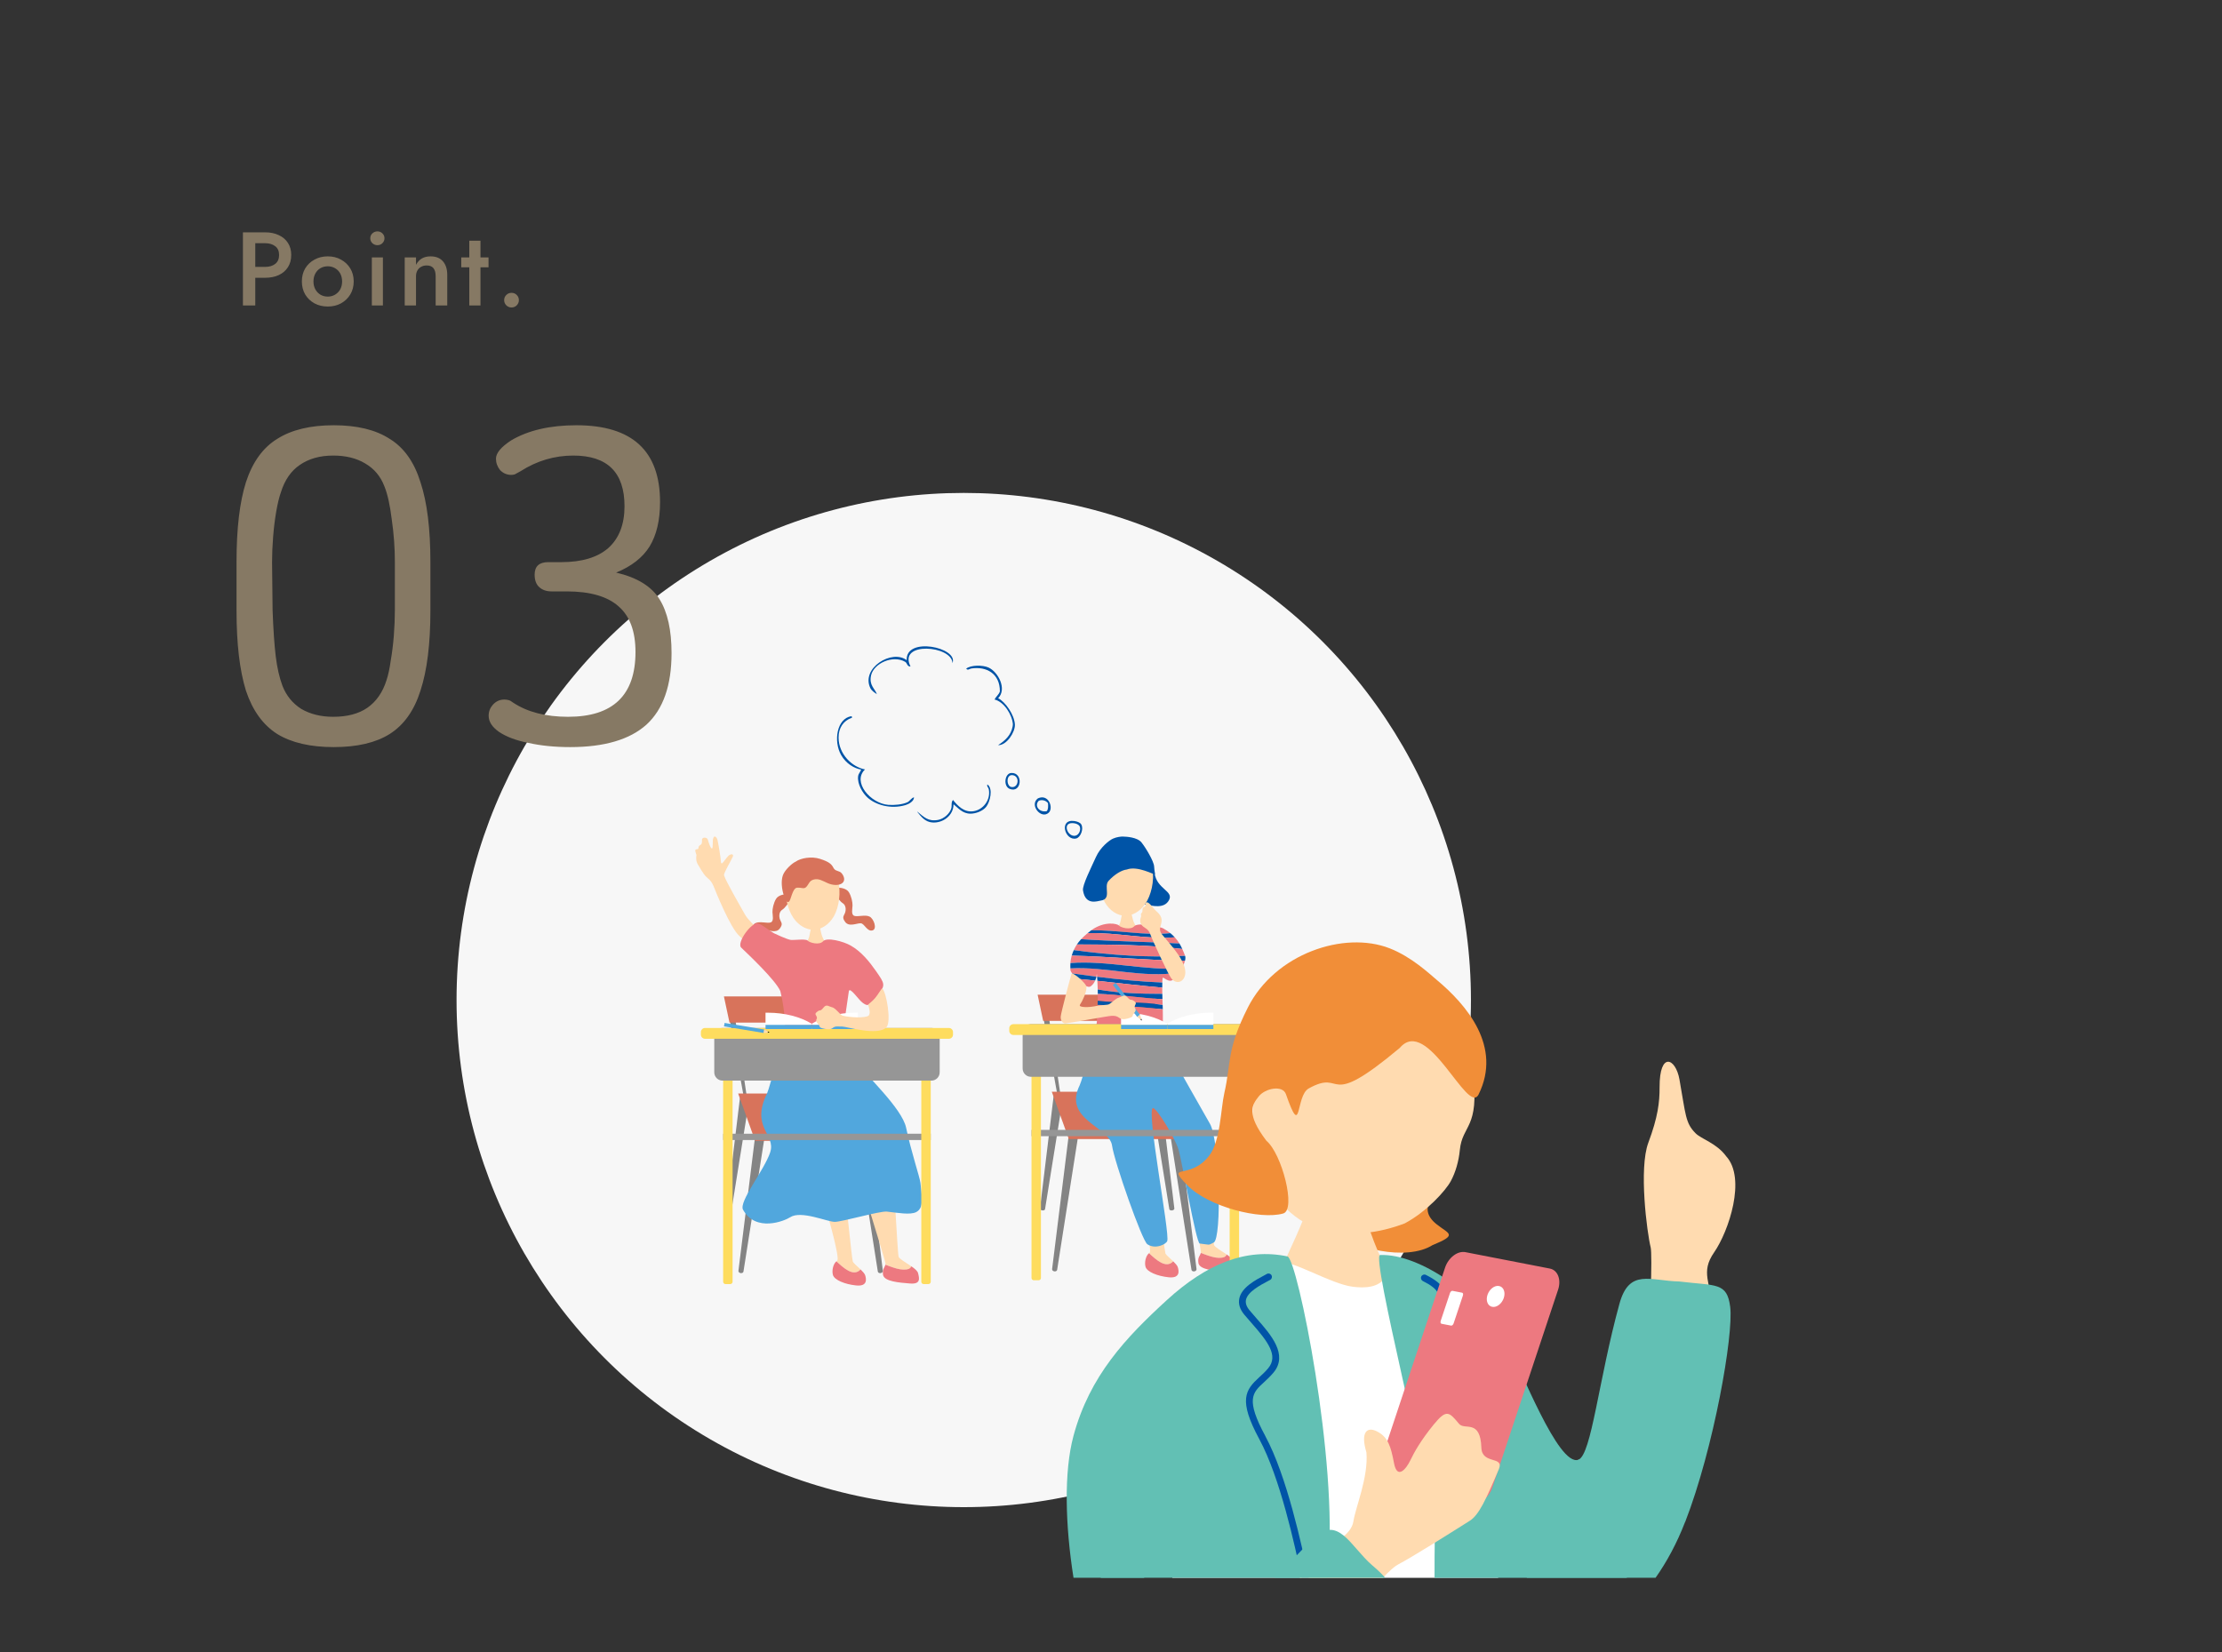 <svg width="320" height="238" viewBox="0 0 320 238" fill="none" xmlns="http://www.w3.org/2000/svg">
<rect x="0" y="0" width="320" height="238" fill="#333333" stroke="none"/>
<circle cx="138.794" cy="144.044" r="73.044" fill="#F7F7F7"/>
<g clip-path="url(#clip0_442_1209)">
<path fill-rule="evenodd" clip-rule="evenodd" d="M130.586 95.097C128.464 93.461 123.962 96.236 125.339 99.105C125.513 99.469 125.899 99.734 126.282 99.991C126.018 99.192 125.118 98.718 125.45 97.267C125.84 95.564 128.57 94.287 130.362 95.331C130.661 95.501 130.626 96.034 131.127 95.995C129.281 92.35 137.096 92.963 137.171 95.512C138.075 93.267 130.381 91.627 130.582 95.097H130.586Z" fill="#0054A7"/>
<path fill-rule="evenodd" clip-rule="evenodd" d="M139.145 96.311C139.389 96.619 139.622 96.326 139.886 96.287C142.068 95.955 144.009 97.022 143.997 99.591C143.847 100.078 143.429 100.315 143.236 100.761C144.569 101.074 145.737 102.888 145.867 104.283C145.875 104.386 145.844 104.584 145.824 104.686C145.583 105.919 144.743 106.678 143.737 107.331C144.976 107.382 146.199 105.453 146.159 104.386C146.104 102.963 144.782 101.097 143.749 100.568C145.055 99.236 143.745 96.769 142.348 96.145C141.528 95.777 139.807 95.773 139.152 96.307L139.145 96.311Z" fill="#0054A7"/>
<path fill-rule="evenodd" clip-rule="evenodd" d="M124.006 110.84C123.962 111.157 123.635 111.37 123.58 111.829C123.45 112.923 124.219 114.232 124.937 114.88C126.081 115.916 128.239 116.603 130.405 115.963C130.871 115.825 131.636 115.418 131.628 114.837C131.21 114.967 131.021 115.398 130.677 115.556C129.951 115.888 128.811 115.995 127.943 115.931C125.375 115.746 122.688 112.619 124.574 110.829C122.704 110.477 120.783 108.631 120.767 106.255C120.755 104.844 121.473 103.793 122.676 103.386C122.708 103.334 122.743 103.283 122.676 103.271C122.684 103.204 122.661 103.168 122.617 103.161C120.526 103.465 119.986 106.75 121.142 108.765C121.836 109.975 122.98 110.667 124.01 110.848L124.006 110.84Z" fill="#0054A7"/>
<path fill-rule="evenodd" clip-rule="evenodd" d="M145.424 113.635C144.445 113.259 144.686 111.39 145.637 111.338C147.412 111.244 147.14 114.295 145.424 113.635ZM145.933 111.67C144.863 111.421 144.919 113.165 145.585 113.342C146.635 113.619 146.931 111.904 145.933 111.67Z" fill="#0054A7"/>
<path fill-rule="evenodd" clip-rule="evenodd" d="M151.027 117.062C149.939 118.054 148.195 115.955 149.473 114.995C151.016 114.283 151.765 116.39 151.027 117.062ZM150.735 116.844C150.964 116.615 150.964 116.173 150.929 115.694C150.7 115.37 150.159 115.117 149.603 115.335C148.917 116.022 149.623 117.054 150.739 116.844H150.735Z" fill="#0054A7"/>
<path fill-rule="evenodd" clip-rule="evenodd" d="M155.715 118.746C156.102 119.402 155.612 120.627 154.981 120.774C153.371 121.153 152.428 117.932 154.729 118.26C155.119 118.315 155.557 118.473 155.715 118.742V118.746ZM154.393 118.56C152.969 118.56 153.758 120.572 154.851 120.378C155.399 120.279 155.707 119.513 155.494 119.038C155.387 118.801 154.989 118.56 154.393 118.56Z" fill="#0054A7"/>
<path fill-rule="evenodd" clip-rule="evenodd" d="M137.321 115.849C137.96 116.347 138.6 117.2 139.767 117.2C140.517 117.2 141.535 116.829 142.024 116.212C142.584 115.505 143.054 113.584 142.206 112.999C142.056 113.236 142.352 113.43 142.399 113.679C142.703 115.268 141.551 116.635 140.213 116.845C138.824 117.058 137.921 116.054 137.242 115.224C136.939 115.6 137.116 116.007 136.998 116.434C136.785 117.196 135.921 117.944 135.108 118.098C133.68 118.374 133.021 117.651 132.212 116.991C132.212 116.936 132.141 116.947 132.098 116.936C132.662 117.635 133.222 118.386 134.264 118.469C135.743 118.588 137.313 117.505 137.325 115.849H137.321Z" fill="#0054A7"/>
<path d="M152.548 157.912H152.525C152.414 157.936 152.312 157.873 152.292 157.782L150.142 145.896C150.083 145.564 150.205 145.26 150.418 145.225L150.469 145.217C150.682 145.181 150.899 145.43 150.947 145.762L152.722 157.711C152.738 157.806 152.655 157.897 152.545 157.916L152.548 157.912Z" fill="#848484"/>
<path d="M151.866 183.13L151.823 183.122C151.637 183.095 151.503 182.952 151.519 182.798L153.929 163.371C153.996 162.829 154.344 162.418 154.703 162.47L154.786 162.482C155.141 162.533 155.366 163.023 155.279 163.561L152.245 182.901C152.221 183.051 152.051 183.154 151.866 183.13Z" fill="#848484"/>
<path d="M171.969 183.13L172.013 183.122C172.198 183.095 172.332 182.952 172.316 182.798L169.906 163.371C169.839 162.829 169.492 162.418 169.132 162.47L169.05 162.482C168.695 162.533 168.474 163.023 168.556 163.561L171.59 182.901C171.614 183.051 171.784 183.154 171.969 183.13Z" fill="#848484"/>
<path d="M150.126 174.351L150.082 174.344C149.897 174.316 149.759 174.193 149.775 174.067L151.724 157.988C151.779 157.541 152.114 157.209 152.473 157.256L152.556 157.268C152.911 157.32 153.144 157.731 153.073 158.173L150.501 174.166C150.481 174.292 150.311 174.371 150.126 174.347V174.351Z" fill="#848484"/>
<path d="M168.772 174.351L168.816 174.344C169.001 174.316 169.139 174.193 169.124 174.067L167.175 157.988C167.119 157.541 166.784 157.209 166.425 157.256L166.342 157.268C165.987 157.32 165.754 157.731 165.825 158.173L168.398 174.166C168.417 174.292 168.587 174.371 168.772 174.347V174.351Z" fill="#848484"/>
<path d="M167.92 157.912H167.896C167.786 157.936 167.683 157.873 167.663 157.778L165.493 145.758C165.434 145.426 165.557 145.114 165.77 145.078L165.821 145.07C166.034 145.035 166.251 145.288 166.302 145.624L168.101 157.707C168.117 157.802 168.038 157.893 167.928 157.912H167.92Z" fill="#848484"/>
<path d="M162.579 147.047H166.888L166.087 143.272H162.473H149.43L150.231 147.047H162.579Z" fill="#D8735B"/>
<path d="M167.099 149.035L166.886 148.035H162.676H150.229L151.085 152.059H162.293H166.854H167.742L167.099 149.035Z" fill="#D8735B"/>
<path d="M153.925 164.071H170.594L168.144 157.256H151.475L153.925 164.071Z" fill="#D8735B"/>
<path d="M161.618 131.43C161.725 131.43 162.774 131.39 162.904 131.379C162.956 131.616 163.129 132.485 163.259 132.774C163.39 133.062 163.875 134.078 164.009 134.22C163.772 134.616 161.054 134.604 160.529 134.22C160.805 134.074 161.303 133.09 161.381 132.667C161.46 132.244 161.618 131.588 161.618 131.43Z" fill="#FFDBB0"/>
<path d="M163.967 124.896C164.645 125.995 163.935 130.094 164.918 130.276C165.9 130.458 167.66 130.967 168.358 129.643C169.056 128.319 166.598 128.086 166.275 125.766L163.967 124.896Z" fill="#0054A7"/>
<path d="M164.93 130.205C164.113 131.394 162.918 131.948 161.936 131.904C160.953 131.861 159.809 131.205 159.103 129.948C157.623 127.315 157.915 121.552 162.385 121.75C166.855 121.948 166.638 127.719 164.93 130.209V130.205Z" fill="#FFDBB0"/>
<path d="M161.696 120.497C162.209 120.509 163.784 120.584 164.395 121.347C165.007 122.11 166.17 124.054 166.21 124.802C166.249 125.549 166.383 125.849 166.312 125.94C166.241 126.031 163.823 124.659 162.276 125.244C161.543 125.323 160.533 125.92 159.653 126.873C158.887 127.703 160.181 129.497 158.505 129.723C158.071 129.782 156.307 130.485 155.968 128.244C155.853 127.497 157.191 124.881 157.83 123.45C158.469 122.023 159.751 121.035 160.288 120.794C160.825 120.549 161.476 120.489 161.7 120.497H161.696Z" fill="#0054A7"/>
<path d="M176.289 181.083C176.49 180.98 176.612 180.849 176.671 180.703C175.902 180.166 174.935 179.64 174.837 179.324C174.675 178.81 174.075 164.778 173.85 163.233C173.85 163.233 170.426 163.32 170.426 163.806C170.426 164.292 172.911 179.743 172.943 180.292C172.943 180.359 172.943 180.423 172.931 180.478C174 180.873 175.29 181.423 176.289 181.087V181.083Z" fill="#FFDBB0"/>
<path d="M177.629 181.668C177.554 181.371 177.151 181.035 176.67 180.699C176.607 180.85 176.489 180.98 176.287 181.079C175.289 181.411 173.995 180.862 172.93 180.47C172.851 180.873 172.449 181.079 172.591 181.925C172.752 182.889 174.903 183.051 176.477 183.178C178.051 183.308 177.826 182.439 177.633 181.668H177.629Z" fill="#ED7980"/>
<path d="M168.959 181.676C168.493 181.225 167.941 180.767 167.846 180.573C167.692 180.249 165.814 164.687 165.68 164.324C165.68 164.324 162.303 164.743 162.563 165.806C162.824 166.869 166.098 180.154 165.577 180.431C165.538 180.45 165.506 180.482 165.471 180.51C166.469 181.419 167.909 182.806 168.959 181.676Z" fill="#FFDBB0"/>
<path d="M168.961 181.676C167.911 182.806 166.471 181.419 165.473 180.51C165.023 180.865 164.791 181.802 164.972 182.466C165.169 183.178 166.641 183.806 168.318 183.98C169.994 184.15 169.789 183.039 169.608 182.49C169.533 182.272 169.265 181.976 168.961 181.679V181.676Z" fill="#ED7980"/>
<path d="M160.15 164.988C159.752 162.272 153.048 161.268 155.495 156.308C155.869 155.549 158.229 147.272 158.162 146.339C158.162 146.319 158.158 146.284 158.154 146.252C160.789 146.236 163.831 146.138 166.518 145.588C166.774 146.829 168.155 151.074 168.818 152.256C169.556 153.576 172.799 159.355 174.255 161.877C175.663 164.327 175.979 178.359 174.795 178.972C173.927 179.423 174.29 179.28 172.779 179.118C172.262 179.063 170.203 167.173 169.729 165.592C169.212 163.873 166.577 159.604 166.056 159.604C164.995 159.604 168.518 177.699 168.096 178.762C167.899 179.253 166.368 179.992 165.232 179.217C164.462 178.687 160.497 167.399 160.146 164.988H160.15Z" fill="#51A7DD"/>
<path d="M154.15 139.486C154.15 139.561 154.15 139.636 154.158 139.707C154.166 139.822 154.257 139.999 154.399 140.213C155.555 140.375 156.723 140.533 157.899 140.679C157.973 140.308 157.942 140.106 157.97 140.399C157.977 140.498 157.985 140.596 157.993 140.691C161.122 141.086 164.294 141.407 167.383 141.521C167.391 141.264 167.407 141.043 167.43 140.893C167.486 140.545 168.287 141.707 169.012 141.067C169.253 140.857 169.553 140.486 169.837 140.059C164.606 140.964 159.374 139.197 154.143 139.478L154.15 139.486Z" fill="#ED7980"/>
<path d="M168.551 134.411C168.247 134.165 167.892 133.928 167.477 133.703C167.114 133.505 163.907 132.79 163.358 133.407C162.814 134.023 161.37 133.596 161.145 133.312C160.944 133.055 159.098 132.596 157.137 134.007C160.865 133.92 164.791 134.794 168.547 134.411H168.551Z" fill="#ED7980"/>
<path d="M169.185 135.011C168.995 134.81 168.794 134.608 168.55 134.411C164.794 134.794 160.868 133.92 157.14 134.007C156.974 134.126 156.808 134.26 156.643 134.407C160.907 134.284 164.936 135.335 169.185 135.011Z" fill="#0054A7"/>
<path d="M169.184 135.011C164.931 135.335 160.907 134.284 156.642 134.406C156.603 134.442 156.563 134.474 156.524 134.509C156.208 134.766 155.936 135.023 155.695 135.28C160.311 135.592 165.176 135.648 169.851 135.897C169.67 135.6 169.453 135.304 169.184 135.011Z" fill="#ED7980"/>
<path d="M169.851 135.897C165.176 135.648 160.311 135.588 155.695 135.28C155.459 135.533 155.261 135.786 155.088 136.039C160.047 136.039 165.29 136.075 170.266 136.687C170.147 136.426 170.013 136.162 169.851 135.893V135.897Z" fill="#0054A7"/>
<path d="M170.669 137.679C170.669 137.679 170.669 137.664 170.661 137.656C170.546 137.351 170.42 137.023 170.266 136.691C165.287 136.079 160.048 136.043 155.089 136.043C154.903 136.316 154.757 136.589 154.631 136.857C160.095 137.581 165.236 137.952 170.665 137.679H170.669Z" fill="#ED7980"/>
<path d="M170.669 137.679C165.241 137.952 160.1 137.581 154.636 136.857C154.513 137.126 154.419 137.387 154.348 137.648C159.717 137.766 165.304 138.32 170.654 138.395C170.721 138.118 170.74 137.869 170.673 137.675L170.669 137.679Z" fill="#0054A7"/>
<path d="M170.188 139.493C170.393 139.122 170.563 138.739 170.646 138.395C165.3 138.32 159.709 137.766 154.34 137.648C154.237 138.015 154.178 138.375 154.154 138.719C159.402 138.304 164.897 139.822 170.188 139.493Z" fill="#ED7980"/>
<path d="M154.159 138.719C154.139 138.984 154.139 139.237 154.151 139.482C159.382 139.201 164.614 140.964 169.845 140.063C169.967 139.881 170.086 139.687 170.192 139.493C164.902 139.826 159.41 138.304 154.159 138.719Z" fill="#0054A7"/>
<path d="M157.9 140.679C156.724 140.529 155.556 140.375 154.4 140.213C154.558 140.442 154.779 140.711 155.028 140.972C155.919 141.055 156.815 141.146 157.718 141.245C157.809 141.043 157.864 140.845 157.9 140.679Z" fill="#0054A7"/>
<path d="M155.025 140.972C155.728 141.703 156.663 142.383 157.093 142.059C157.397 141.826 157.59 141.529 157.716 141.245C156.813 141.15 155.917 141.055 155.025 140.972Z" fill="#ED7980"/>
<path d="M167.388 141.521C164.299 141.403 161.127 141.083 157.998 140.691C158.014 140.889 158.03 141.083 158.041 141.276C161.162 141.612 164.326 141.988 167.38 142.257C167.38 141.992 167.38 141.739 167.388 141.521Z" fill="#0054A7"/>
<path d="M167.376 142.256C164.322 141.988 161.158 141.612 158.037 141.276C158.065 141.703 158.081 142.118 158.088 142.525C161.264 143.075 164.223 143.146 167.388 143.154C167.38 142.845 167.376 142.541 167.376 142.256Z" fill="#ED7980"/>
<path d="M167.391 143.154C164.231 143.146 161.268 143.075 158.092 142.525C158.096 142.743 158.1 142.956 158.1 143.169C161.11 143.229 164.365 143.782 167.411 143.916C167.403 143.664 167.395 143.411 167.391 143.154Z" fill="#0054A7"/>
<path d="M167.411 143.916C164.365 143.782 161.11 143.229 158.1 143.169C158.1 143.509 158.1 143.837 158.092 144.15C161.145 144.521 164.373 144.209 167.438 144.758C167.43 144.493 167.419 144.209 167.411 143.916Z" fill="#ED7980"/>
<path d="M167.438 144.758C164.373 144.209 161.146 144.521 158.092 144.15C158.092 144.355 158.084 144.557 158.076 144.747C161.205 144.79 164.329 145.063 167.458 145.371C167.454 145.185 167.446 144.98 167.438 144.758Z" fill="#0054A7"/>
<path d="M158.076 144.747C158.032 146.047 157.949 146.984 157.969 147.233C157.977 147.328 156.987 151.336 156.943 151.569C159.492 151.49 164.688 150.822 167.469 150.051C167.466 150.008 167.469 146.193 167.469 146.17C167.477 146.051 167.469 145.762 167.458 145.375C164.329 145.067 161.204 144.798 158.076 144.751V144.747Z" fill="#ED7980"/>
<path d="M170.233 138.43C169.661 137.228 168.012 135.394 167.373 134.628C166.734 133.861 167.246 133.387 167.294 132.659C167.341 131.932 166.773 131.462 166.339 131.062C166.091 130.833 165.432 129.817 165.096 129.983C164.765 130.145 165.23 130.469 164.71 130.675C164.394 130.802 164.67 131.252 164.406 131.501C164.185 131.707 164.422 131.805 164.303 132.106C164.181 132.422 164.142 132.794 164.355 133.149C164.733 133.754 165.329 133.62 165.664 134.58C165.96 135.426 168.213 140.308 168.683 140.928C169.685 142.244 171.598 140.936 170.229 138.43H170.233Z" fill="#FFDBB0"/>
<path d="M178.446 162.747H148.557V163.656H178.446V162.747Z" fill="#969696"/>
<path d="M149.577 150.497H148.886C148.701 150.497 148.551 150.648 148.551 150.833V184.071C148.551 184.256 148.701 184.407 148.886 184.407H149.577C149.762 184.407 149.912 184.256 149.912 184.071V150.833C149.912 150.648 149.762 150.497 149.577 150.497Z" fill="#FEDC5E"/>
<path d="M178.114 150.497H177.423C177.238 150.497 177.088 150.648 177.088 150.833V184.071C177.088 184.256 177.238 184.407 177.423 184.407H178.114C178.299 184.407 178.449 184.256 178.449 184.071V150.833C178.449 150.648 178.299 150.497 178.114 150.497Z" fill="#FEDC5E"/>
<path d="M178.546 147.517H148.467C147.809 147.517 147.275 148.052 147.275 148.711V153.909C147.275 154.568 147.809 155.102 148.467 155.102H178.546C179.204 155.102 179.737 154.568 179.737 153.909V148.711C179.737 148.052 179.204 147.517 178.546 147.517Z" fill="#969696"/>
<path d="M181.061 147.517H145.943C145.614 147.517 145.348 147.784 145.348 148.114V148.478C145.348 148.807 145.614 149.075 145.943 149.075H181.061C181.39 149.075 181.656 148.807 181.656 148.478V148.114C181.656 147.784 181.39 147.517 181.061 147.517Z" fill="#FEDC5E"/>
<path fill-rule="evenodd" clip-rule="evenodd" d="M168.099 148.193C168.099 148.193 168.067 148.225 168.024 148.225H161.526C161.487 148.225 161.451 148.209 161.451 148.193V147.636C161.451 147.636 161.487 147.604 161.526 147.604H168.024C168.064 147.604 168.099 147.616 168.099 147.636V148.193Z" fill="#51A7DD"/>
<path fill-rule="evenodd" clip-rule="evenodd" d="M161.526 147.608H168.024C168.064 147.608 168.099 147.561 168.099 147.501V147.458C166.481 146.474 164.248 145.869 161.787 145.869C161.672 145.869 161.562 145.869 161.447 145.873V147.501C161.447 147.561 161.483 147.608 161.522 147.608H161.526Z" fill="white"/>
<path fill-rule="evenodd" clip-rule="evenodd" d="M168.098 148.193C168.098 148.193 168.129 148.225 168.173 148.225H174.671C174.71 148.225 174.746 148.209 174.746 148.193V147.636C174.746 147.636 174.71 147.604 174.671 147.604H168.173C168.133 147.604 168.098 147.616 168.098 147.636V148.193Z" fill="#51A7DD"/>
<path fill-rule="evenodd" clip-rule="evenodd" d="M174.671 147.608H168.173C168.133 147.608 168.098 147.561 168.098 147.501V147.458C169.715 146.474 171.948 145.869 174.41 145.869C174.525 145.869 174.635 145.869 174.749 145.873V147.501C174.749 147.561 174.714 147.608 174.675 147.608H174.671Z" fill="white"/>
<path d="M163.778 146.478L164.18 146.171L160.669 141.556L160.268 141.863L163.778 146.478Z" fill="#51A7DD"/>
<path d="M164.454 147.011L164.359 146.715C164.304 146.758 164.256 146.794 164.217 146.822L164.454 147.011Z" fill="black"/>
<path d="M164.355 146.715L164.178 146.165L163.775 146.47L164.213 146.822C164.253 146.79 164.296 146.758 164.355 146.715Z" fill="#FFDBB0"/>
<path d="M156.472 142.181C156.472 142.98 155.872 144.217 155.541 144.703C155.21 145.193 157.076 145.07 157.581 144.956C158.65 144.715 159.451 144.802 159.755 144.632C160.054 144.462 160.674 143.821 161.139 143.691C161.605 143.561 161.897 143.126 162.37 143.655C162.844 144.185 162.895 143.932 163.136 144.074C163.376 144.217 163.676 144.367 163.546 144.628C163.416 144.885 163.361 145.063 163.451 145.181C163.542 145.304 163.617 145.513 163.463 145.735C163.309 145.956 163.116 146.13 163.124 146.284C163.132 146.438 162.911 146.549 162.666 146.628C162.422 146.703 161.676 146.964 161.262 146.656C160.847 146.347 160.603 146.304 160.082 146.32C159.557 146.335 153.801 147.41 153.434 147.418C153.067 147.426 152.704 147.011 152.76 146.403C152.819 145.798 154.18 140.648 154.314 140.288C154.448 139.928 156.48 141.651 156.48 142.181H156.472Z" fill="#FFDBB0"/>
<path d="M107.375 158.162H107.351C107.241 158.185 107.138 158.122 107.118 158.031L104.968 146.146C104.909 145.814 105.031 145.509 105.244 145.474L105.295 145.466C105.509 145.43 105.726 145.679 105.773 146.011L107.548 157.96C107.564 158.055 107.481 158.146 107.371 158.166L107.375 158.162Z" fill="#848484"/>
<path d="M106.692 183.379L106.649 183.371C106.463 183.343 106.329 183.201 106.345 183.047L108.756 163.62C108.823 163.078 109.17 162.667 109.529 162.719L109.612 162.731C109.967 162.782 110.192 163.272 110.105 163.81L107.071 183.15C107.047 183.3 106.878 183.403 106.692 183.379Z" fill="#848484"/>
<path d="M126.797 183.379L126.841 183.371C127.026 183.343 127.16 183.201 127.144 183.047L124.734 163.62C124.667 163.078 124.32 162.667 123.961 162.719L123.878 162.731C123.523 162.782 123.302 163.272 123.385 163.81L126.419 183.15C126.442 183.3 126.612 183.403 126.797 183.379Z" fill="#848484"/>
<path d="M104.952 174.604L104.909 174.596C104.723 174.573 104.585 174.446 104.601 174.32L106.55 158.241C106.605 157.794 106.94 157.462 107.299 157.509L107.382 157.521C107.737 157.573 107.97 157.984 107.899 158.426L105.327 174.419C105.307 174.545 105.137 174.624 104.952 174.6V174.604Z" fill="#848484"/>
<path d="M123.599 174.604L123.642 174.596C123.827 174.573 123.965 174.446 123.95 174.32L122.001 158.241C121.945 157.794 121.61 157.462 121.251 157.509L121.168 157.521C120.813 157.573 120.58 157.984 120.651 158.426L123.224 174.419C123.244 174.545 123.413 174.624 123.599 174.6V174.604Z" fill="#848484"/>
<path d="M122.746 158.161H122.718C122.608 158.185 122.505 158.122 122.486 158.027L120.316 146.007C120.256 145.675 120.379 145.363 120.592 145.327L120.643 145.319C120.856 145.284 121.073 145.537 121.124 145.873L122.924 157.956C122.939 158.051 122.86 158.142 122.75 158.161H122.746Z" fill="#848484"/>
<path d="M117.404 147.296H121.716L120.915 143.521H117.297H104.254L105.059 147.296H117.404Z" fill="#D8735B"/>
<path d="M121.927 149.284L121.718 148.288H117.508H105.061L105.913 152.308H117.121H121.686H122.57L121.927 149.284Z" fill="#D8735B"/>
<path d="M108.751 164.324H125.42L122.974 157.505H106.305L108.751 164.324Z" fill="#D8735B"/>
<path d="M113.57 128.869C113.171 128.73 112.134 128.865 111.771 129.457C111.408 130.05 111.226 130.904 111.246 131.386C111.266 131.869 111.475 132.683 110.998 132.861C110.52 133.039 109.404 132.651 108.784 132.971C108.169 133.292 107.672 134.742 108.354 134.952C109.143 135.197 109.514 133.96 110.066 133.932C110.619 133.904 111.751 134.505 112.311 133.73C112.797 133.058 112.509 132.912 112.331 132.45C112.157 131.987 112.189 131.323 112.662 131.031C113.037 130.801 113.613 130.035 113.716 129.651C113.838 129.212 113.866 129.133 113.566 128.865L113.57 128.869Z" fill="#D8735B"/>
<path d="M120.451 127.924C120.85 127.786 121.888 127.92 122.251 128.513C122.614 129.106 122.791 129.96 122.775 130.442C122.759 130.924 122.546 131.738 123.024 131.916C123.501 132.094 124.618 131.707 125.237 132.027C125.853 132.347 126.35 133.798 125.667 134.007C124.878 134.252 124.507 133.015 123.955 132.987C123.403 132.96 122.27 133.56 121.71 132.786C121.225 132.114 121.513 131.967 121.69 131.505C121.864 131.043 121.832 130.379 121.359 130.086C120.984 129.857 120.408 129.09 120.306 128.707C120.183 128.268 120.156 128.189 120.455 127.92L120.451 127.924Z" fill="#D8735B"/>
<path d="M120.095 131.968C119.385 133.224 118.24 133.881 117.258 133.924C116.276 133.968 115.08 133.414 114.264 132.221C112.559 129.726 112.346 123.96 116.82 123.766C121.29 123.572 121.578 129.339 120.095 131.968Z" fill="#FFDBB0"/>
<path d="M116.792 133.6C116.899 133.6 117.948 133.56 118.078 133.548C118.129 133.786 118.303 134.655 118.433 134.944C118.563 135.232 119.049 136.248 119.183 136.39C118.946 136.786 116.228 136.774 115.703 136.39C115.979 136.244 116.476 135.26 116.555 134.837C116.634 134.414 116.792 133.758 116.792 133.6Z" fill="#FFDBB0"/>
<path d="M114.585 124.114C115.307 123.592 116.866 123.311 118.104 123.714C119.343 124.114 119.746 124.438 120.026 124.995C120.306 125.556 120.866 125.355 121.225 125.798C121.584 126.24 121.746 126.841 121.304 127.201C120.862 127.56 119.982 127.56 119.185 127.201C118.385 126.841 117.907 126.521 117.225 126.679C116.546 126.841 116.507 127.319 116.144 127.722C115.785 128.122 115.477 127.821 114.798 127.861C114.12 127.9 113.914 129.667 113.619 129.873C113.303 130.09 113.102 129.628 112.904 129.047C112.569 128.05 112.463 126.881 112.743 126.082C113.023 125.28 114.104 124.319 114.581 124.118L114.585 124.114Z" fill="#D8735B"/>
<path d="M112.808 137.161C111.289 135.722 108.023 133.031 107.297 131.746C106.721 130.722 104.586 127.035 104.279 126.106C104.227 125.944 104.369 125.738 104.361 125.71C104.618 125.07 105.143 124.224 105.525 123.414C105.738 122.959 105.206 122.975 104.914 123.264C104.551 123.623 104.2 124.189 104.018 124.335C103.928 124.367 103.841 124.343 103.833 124.205C103.774 123.319 103.43 121.39 103.332 121.003C103.225 120.572 102.819 120.165 102.673 120.892C102.629 121.106 102.685 122.153 102.551 122.208C102.357 122.284 102.018 121.276 101.939 120.944C101.848 120.556 101.055 120.533 101.095 120.999C101.17 121.975 100.613 121.509 100.582 122.169C100.57 122.386 100.302 122.256 100.164 122.402C100.045 122.521 100.247 122.92 100.298 123.149C100.191 123.956 100.369 124.268 100.495 124.493C100.716 124.896 101.272 125.825 101.604 126.193C101.979 126.608 102.42 126.703 102.858 127.873C102.985 128.205 105.166 133.647 106.456 134.79C107.431 135.655 111.321 139.794 111.566 139.742C113.44 139.347 113.227 137.722 112.812 137.161H112.808Z" fill="#FFDBB0"/>
<path d="M126.112 139.813C125.236 138.56 124.053 137.058 122.486 136.181C121.429 135.588 119.078 134.964 118.533 135.58C117.989 136.197 116.545 135.77 116.32 135.485C116.095 135.201 114.347 135.426 113.941 135.394C113.404 135.355 111.471 134.43 111.471 134.43C110.718 134.011 109.877 133.248 109.206 133.019C108.275 132.699 106.023 135.806 106.752 136.501C107.845 137.545 111.688 141.177 112.379 142.758C113.144 145.77 113.077 148.652 113.136 149.323C115.771 149.308 118.813 149.209 121.5 148.659C121.469 148.517 121.453 148.403 121.457 148.351C121.476 148.015 121.906 145.078 122.246 142.782C122.376 142.078 123.611 143.968 124.203 144.414C124.956 144.983 125.197 144.956 126.38 143.418C127.584 141.853 127.434 141.727 126.12 139.821L126.112 139.813Z" fill="#ED7980"/>
<path d="M130.865 182.778C131.066 182.675 131.188 182.545 131.247 182.399C130.478 181.861 129.511 181.336 129.413 181.019C129.251 180.505 128.643 168.059 128.419 166.513C128.419 166.513 123.826 169.023 123.826 169.505C123.826 169.988 127.487 181.438 127.519 181.984C127.519 182.051 127.519 182.114 127.507 182.17C128.576 182.565 129.866 183.114 130.865 182.778Z" fill="#FFDBB0"/>
<path d="M132.207 183.363C132.132 183.067 131.73 182.731 131.248 182.395C131.185 182.545 131.067 182.676 130.866 182.774C129.867 183.106 128.573 182.557 127.508 182.166C127.429 182.569 127.027 182.774 127.169 183.62C127.331 184.585 129.481 184.747 131.055 184.873C132.629 185.004 132.404 184.134 132.211 183.363H132.207Z" fill="#ED7980"/>
<path d="M123.938 182.85C123.473 182.399 122.92 181.941 122.826 181.747C122.672 181.423 121.686 171.186 121.555 170.822C121.555 170.822 118.372 171.834 118.628 172.897C118.888 173.96 121.078 181.328 120.557 181.605C120.518 181.624 120.486 181.656 120.451 181.684C121.449 182.593 122.889 183.98 123.938 182.85Z" fill="#FFDBB0"/>
<path d="M123.941 182.85C122.892 183.98 121.452 182.593 120.454 181.684C120.004 182.039 119.771 182.976 119.953 183.64C120.15 184.352 121.621 184.98 123.298 185.154C124.975 185.324 124.77 184.213 124.588 183.664C124.513 183.447 124.245 183.15 123.941 182.854V182.85Z" fill="#ED7980"/>
<path d="M110.919 165.968C111.787 163.363 108.027 162.438 110.473 157.478C110.848 156.719 113.089 148.047 113.089 148.015C115.724 147.999 118.92 148.071 121.607 147.517C121.863 148.758 123.134 152.245 123.797 153.426C124.534 154.747 129.9 159.592 130.496 162.442C131.222 165.925 132.472 169.577 132.555 170.379C132.748 172.213 133.131 173.968 131.952 174.585C131.084 175.035 129.229 174.68 127.722 174.518C126.708 174.411 121.272 175.996 120.214 175.996C119.157 175.996 115.365 174.312 113.811 175.324C112.959 175.877 108.852 177.533 107.009 174.249C106.362 173.095 110.055 168.577 110.923 165.972L110.919 165.968Z" fill="#51A7DD"/>
<path d="M134.036 163.3H104.146V164.209H134.036V163.3Z" fill="#969696"/>
<path d="M105.168 151.047H104.478C104.293 151.047 104.143 151.197 104.143 151.383V184.62C104.143 184.806 104.293 184.956 104.478 184.956H105.168C105.354 184.956 105.504 184.806 105.504 184.62V151.383C105.504 151.197 105.354 151.047 105.168 151.047Z" fill="#FEDC5E"/>
<path d="M133.705 151.047H133.015C132.83 151.047 132.68 151.197 132.68 151.383V184.62C132.68 184.806 132.83 184.956 133.015 184.956H133.705C133.891 184.956 134.041 184.806 134.041 184.62V151.383C134.041 151.197 133.891 151.047 133.705 151.047Z" fill="#FEDC5E"/>
<path d="M134.136 148.067H104.057C103.399 148.067 102.865 148.601 102.865 149.26V154.458C102.865 155.117 103.399 155.652 104.057 155.652H134.136C134.794 155.652 135.327 155.117 135.327 154.458V149.26C135.327 148.601 134.794 148.067 134.136 148.067Z" fill="#969696"/>
<path d="M136.652 148.067H101.535C101.206 148.067 100.939 148.334 100.939 148.663V149.027C100.939 149.357 101.206 149.624 101.535 149.624H136.652C136.981 149.624 137.248 149.357 137.248 149.027V148.663C137.248 148.334 136.981 148.067 136.652 148.067Z" fill="#FEDC5E"/>
<path d="M109.98 148.789L110.062 148.29L104.349 147.342L104.266 147.841L109.98 148.789Z" fill="#51A7DD"/>
<path d="M110.845 148.719L110.573 148.569C110.561 148.64 110.553 148.695 110.545 148.743L110.845 148.719Z" fill="black"/>
<path d="M110.572 148.573L110.063 148.296L109.98 148.794L110.541 148.746C110.549 148.699 110.556 148.644 110.568 148.573H110.572Z" fill="#FFDBB0"/>
<path fill-rule="evenodd" clip-rule="evenodd" d="M116.898 148.193C116.898 148.193 116.866 148.224 116.823 148.224H110.325C110.286 148.224 110.25 148.209 110.25 148.193V147.635C110.25 147.635 110.286 147.604 110.325 147.604H116.823C116.866 147.604 116.898 147.616 116.898 147.635V148.193Z" fill="#51A7DD"/>
<path fill-rule="evenodd" clip-rule="evenodd" d="M110.325 147.608H116.823C116.866 147.608 116.898 147.56 116.898 147.501V147.458C115.28 146.474 113.047 145.869 110.585 145.869C110.471 145.869 110.361 145.869 110.246 145.873V147.501C110.246 147.56 110.282 147.608 110.321 147.608H110.325Z" fill="white"/>
<path fill-rule="evenodd" clip-rule="evenodd" d="M116.898 148.193C116.898 148.193 116.93 148.225 116.973 148.225H123.471C123.511 148.225 123.546 148.209 123.546 148.193V147.636C123.546 147.636 123.511 147.604 123.471 147.604H116.973C116.934 147.604 116.898 147.616 116.898 147.636V148.193Z" fill="#51A7DD"/>
<path fill-rule="evenodd" clip-rule="evenodd" d="M123.477 147.608H116.979C116.94 147.608 116.904 147.56 116.904 147.501V147.458C118.522 146.474 120.755 145.869 123.217 145.869C123.331 145.869 123.442 145.869 123.556 145.873V147.501C123.556 147.56 123.521 147.608 123.481 147.608H123.477Z" fill="white"/>
<path d="M125.026 144.73C125.2 145.3 125.468 146.209 124.915 146.387C123.866 146.723 121.593 146.414 121.278 146.264C120.962 146.114 120.307 145.181 119.83 145.082C119.356 144.983 119.029 144.572 118.591 145.138C118.153 145.703 118.082 145.454 117.853 145.612C117.625 145.774 117.333 145.944 117.482 146.193C117.632 146.442 117.699 146.616 117.621 146.742C117.538 146.869 117.479 147.086 117.648 147.3C117.818 147.513 118.027 147.671 118.031 147.825C118.035 147.979 118.264 148.078 118.516 148.138C118.769 148.197 119.53 148.402 119.925 148.066C120.319 147.73 120.761 147.885 121.29 147.861C121.814 147.837 126.486 149.304 127.677 147.94C128.387 147.126 127.646 142.885 127.062 142.383C126.975 142.307 126.517 143.165 126.06 143.726C125.653 144.228 125.002 144.651 125.026 144.73Z" fill="#FFDBB0"/>
</g>
<path d="M237.727 179.706C237.18 177.498 235.999 168.299 237.381 164.602C238.764 160.905 239.014 158.754 239.004 156.593C238.985 151.427 241.309 152.368 241.866 155.48C242.778 160.607 242.711 161.74 244.17 163.219C245.015 164.083 247.214 164.65 248.597 166.551C251.516 169.739 248.962 177.354 246.859 180.388C244.823 183.326 246.417 184.652 246.657 189.069C246.676 189.405 246.676 189.942 246.667 190.624C243.729 189.03 240.771 187.494 237.708 186.332C237.861 182.837 237.833 180.158 237.727 179.706Z" fill="#FFDBB0"/>
<path d="M206.347 179.322C202.526 181.742 194.805 179.822 191.896 177.258C185.693 171.784 200.615 170.162 202.612 167.319C204.072 165.236 205.666 166.657 206.799 170.718C207.154 171.976 203.832 173.935 206.933 176.374C208.681 177.747 209.958 177.843 206.347 179.332V179.322Z" fill="#F18E38"/>
<path d="M181.005 167.137C182.878 172.869 186.93 176.393 190.79 177.238C194.65 178.093 198.53 177.651 202.313 176.211C205.453 174.53 208.19 171.515 208.939 170.123C209.63 168.846 210.081 167.242 210.235 165.658C210.6 161.951 213.087 162.566 212.127 154.711C211.839 152.33 209.265 141.114 198.991 138.253C189.955 135.737 177.078 155.134 180.996 167.137H181.005Z" fill="#FFDBB0"/>
<path d="M201.565 150.966C205.598 146.127 211.379 160.818 212.944 157.63C216.334 150.755 211.273 144.773 206.856 141.095C205.829 140.241 203.294 137.83 200.125 136.592C193.547 134.028 183.619 137.379 179.71 145.119C176.599 151.283 177.339 153.012 176.321 157.438C175.802 159.704 175.783 164.342 174.131 166.474C171.318 170.104 167.775 167.415 170.991 170.718C174.026 173.839 181.525 175.731 184.8 174.79C186.701 174.242 184.608 166.167 182.38 164.314C179.422 160.396 180.306 159.167 181.256 157.947C182.207 156.728 184.723 156.257 185.193 157.602C187.536 164.314 186.528 157.851 188.477 156.776C193.759 153.847 190.571 160.165 201.565 150.957V150.966Z" fill="#F18E38"/>
<path d="M189.093 170.152C189.467 170.162 194.384 170.68 194.854 170.642C195.017 171.487 197.13 176.768 197.504 177.834C199.386 183.154 203.381 189.962 203.832 190.49C198.253 195.31 182.803 197.077 179.27 192.478C180.268 191.988 187.576 176.586 188.056 174.56C188.411 173.071 189.083 170.719 189.093 170.152Z" fill="#FFDBB0"/>
<path d="M203.157 182.453C198.529 180.542 201.717 186.198 194.832 185.343C191.615 184.94 186.084 181.454 184.241 181.819C175.416 183.547 166.784 192.583 166.745 201.936C166.256 202.128 171.201 211.884 168.752 225.663C168.781 225.874 168.819 226.451 168.839 227.267H215.765C212.376 208.581 207.757 184.824 203.157 182.453Z" fill="white"/>
<path d="M227.308 210.261C224.399 211.27 219.002 197.058 217.072 193.582C213.241 186.678 204.512 180.542 198.751 180.773C197.406 180.83 205.952 214.093 206.634 221.15C206.596 223.215 206.596 225.251 206.596 227.267H234.27C237.429 218.318 236.478 207.083 227.298 210.271L227.308 210.261Z" fill="#62C0B4"/>
<path d="M191.253 225.788C192.78 210.665 186.836 181.281 185.415 180.974C179.403 179.697 173.681 182.107 168.054 187.254C162.119 192.679 156.934 198.172 154.601 206.804C153.189 212.028 153.41 219.72 154.601 227.257H191.128C191.176 226.768 191.214 226.268 191.262 225.779L191.253 225.788Z" fill="#62C0B4"/>
<path d="M182.227 206.853C179.366 201.552 180.364 200.621 182.035 199.094C182.458 198.7 182.938 198.259 183.399 197.711C185.559 195.119 183.015 192.228 180.969 189.914C180.614 189.511 180.268 189.117 179.951 188.733C179.51 188.205 179.347 187.715 179.433 187.245C179.663 186.073 181.526 185.094 182.631 184.508L182.919 184.354C183.159 184.23 183.245 183.932 183.12 183.692C182.995 183.452 182.698 183.365 182.458 183.49L182.179 183.644C180.835 184.354 178.799 185.42 178.473 187.053C178.319 187.821 178.559 188.589 179.193 189.357C179.519 189.741 179.865 190.145 180.23 190.557C182.592 193.237 184.148 195.272 182.64 197.077C182.227 197.577 181.786 197.98 181.363 198.364C179.356 200.208 178.29 201.619 181.363 207.304C184.359 212.854 186.471 222.562 187.451 227.248H188.45C187.48 222.61 185.329 212.595 182.218 206.843L182.227 206.853Z" fill="#0054A7"/>
<path d="M210.919 219.096C211.188 219.096 211.409 218.875 211.409 218.606C211.409 218.183 211.4 217.511 211.39 216.657C211.332 212.624 211.208 204.25 211.851 200.88C212.561 197.135 210.737 196.712 208.807 196.271C208.327 196.165 207.818 196.04 207.29 195.867C206.733 195.685 206.387 195.426 206.234 195.08C205.859 194.245 206.502 192.756 207.242 191.028C207.395 190.682 207.549 190.317 207.703 189.943C209.172 186.39 207.952 184.94 205.35 183.634C205.11 183.509 204.812 183.615 204.688 183.855C204.563 184.095 204.668 184.393 204.908 184.518C207.184 185.66 208 186.659 206.79 189.568C206.637 189.933 206.483 190.289 206.339 190.644C205.475 192.66 204.784 194.254 205.341 195.483C205.609 196.088 206.147 196.52 206.983 196.799C207.539 196.981 208.087 197.106 208.586 197.221C210.526 197.663 211.419 197.874 210.881 200.688C210.228 204.154 210.343 212.604 210.411 216.666C210.42 217.511 210.43 218.183 210.43 218.596C210.43 218.865 210.651 219.086 210.919 219.086V219.096Z" fill="#0054A7"/>
<path d="M242.692 219.22C246.821 208.58 249.673 192.256 249.174 188.252C248.722 184.661 247.148 185.227 241.847 184.584C237.641 184.488 234.636 182.673 233.224 187.791C230.209 198.757 229.201 209.569 227.3 210.261C225.302 210.991 221.865 219.71 219.877 227.257H238.429C240.003 225.02 241.463 222.369 242.683 219.21L242.692 219.22Z" fill="#62C0B4"/>
<path d="M214.905 214.294C214.425 215.744 213.1 216.752 211.966 216.531L199.81 214.169C198.677 213.948 198.139 212.585 198.619 211.135L208.106 182.597C208.586 181.147 209.912 180.138 211.045 180.359L223.201 182.722C224.334 182.942 224.872 184.306 224.392 185.756L214.905 214.294Z" fill="#ED7980"/>
<path d="M216.564 186.966C216.286 187.792 215.537 188.368 214.894 188.233C214.241 188.108 213.943 187.331 214.221 186.505C214.5 185.679 215.249 185.103 215.892 185.237C216.545 185.362 216.843 186.14 216.564 186.966Z" fill="white"/>
<path d="M209.344 190.615C209.277 190.817 209.114 190.961 208.989 190.941L207.597 190.673C207.462 190.644 207.414 190.461 207.481 190.26L208.816 186.255C208.883 186.054 209.046 185.91 209.171 185.929L210.564 186.198C210.698 186.227 210.746 186.409 210.679 186.611L209.344 190.615Z" fill="white"/>
<path d="M201.326 225.356C203.294 224.328 208.393 221.121 211.658 219.057C212.983 218.221 213.991 216.032 215.854 211.615C216.68 209.665 213.425 211 213.338 208.523C213.194 204.336 210.947 206.065 210.122 205.085C208.71 203.405 208.345 202.896 206.482 205.181C204.619 207.466 203.688 209.137 203.102 210.357C202.516 211.576 201.22 213.18 200.759 210.751C200.298 208.321 199.895 207.015 198.368 206.209C196.832 205.392 195.91 206.324 196.784 209.195C197.091 212.738 195.219 217.098 194.911 219.124C194.604 221.14 192.079 222.206 188.689 224.885C188.055 225.384 187.546 226.239 187.172 227.267H199.156C200.029 226.345 200.769 225.653 201.326 225.365V225.356Z" fill="#FFDBB0"/>
<path d="M197.639 225.481C194.47 222.773 192.703 217.981 188.968 221.745C186.894 223.839 185.146 225.663 183.639 227.257H199.483C199.022 226.719 198.407 226.134 197.639 225.481Z" fill="#62C0B4"/>
<path d="M158.69 223.887C158.229 224.376 158.21 225.596 158.536 227.267H164.816C162.003 224.818 159.641 222.878 158.69 223.887Z" fill="#62C0B4"/>
<path d="M34.986 33.464H36.763V44H34.986V33.464ZM36.04 35.029V33.464H38.162C38.925 33.464 39.587 33.599 40.149 33.87C40.721 34.131 41.163 34.508 41.474 34.999C41.785 35.481 41.94 36.058 41.94 36.73C41.94 37.403 41.785 37.984 41.474 38.476C41.163 38.968 40.721 39.349 40.149 39.62C39.587 39.881 38.925 40.011 38.162 40.011H36.04V38.446H38.162C38.774 38.446 39.266 38.301 39.637 38.01C40.009 37.719 40.194 37.292 40.194 36.73C40.194 36.168 40.009 35.747 39.637 35.466C39.266 35.175 38.774 35.029 38.162 35.029H36.04ZM43.473 40.538C43.473 39.826 43.634 39.199 43.955 38.657C44.286 38.115 44.733 37.694 45.294 37.392C45.856 37.081 46.493 36.926 47.206 36.926C47.918 36.926 48.55 37.081 49.102 37.392C49.664 37.694 50.111 38.115 50.442 38.657C50.773 39.199 50.939 39.826 50.939 40.538C50.939 41.241 50.773 41.868 50.442 42.42C50.111 42.962 49.664 43.388 49.102 43.699C48.55 44 47.918 44.151 47.206 44.151C46.493 44.151 45.856 44 45.294 43.699C44.733 43.388 44.286 42.962 43.955 42.42C43.634 41.868 43.473 41.241 43.473 40.538ZM45.144 40.538C45.144 40.97 45.234 41.351 45.415 41.682C45.595 42.003 45.841 42.259 46.152 42.45C46.463 42.63 46.815 42.721 47.206 42.721C47.587 42.721 47.933 42.63 48.245 42.45C48.566 42.259 48.816 42.003 48.997 41.682C49.178 41.351 49.268 40.97 49.268 40.538C49.268 40.107 49.178 39.725 48.997 39.394C48.816 39.063 48.566 38.807 48.245 38.627C47.933 38.446 47.587 38.356 47.206 38.356C46.815 38.356 46.463 38.446 46.152 38.627C45.841 38.807 45.595 39.063 45.415 39.394C45.234 39.725 45.144 40.107 45.144 40.538ZM53.324 34.322C53.324 34.041 53.424 33.805 53.625 33.615C53.836 33.424 54.077 33.329 54.347 33.329C54.638 33.329 54.879 33.424 55.07 33.615C55.271 33.805 55.371 34.041 55.371 34.322C55.371 34.593 55.271 34.829 55.07 35.029C54.879 35.22 54.638 35.315 54.347 35.315C54.077 35.315 53.836 35.22 53.625 35.029C53.424 34.829 53.324 34.593 53.324 34.322ZM53.55 37.076H55.145V44H53.55V37.076ZM62.74 39.786C62.74 39.274 62.635 38.888 62.424 38.627C62.214 38.366 61.888 38.235 61.446 38.235C61.145 38.235 60.879 38.301 60.648 38.431C60.417 38.551 60.237 38.732 60.106 38.973C59.976 39.204 59.911 39.475 59.911 39.786V44H58.285V37.076H59.911V38.145C60.132 37.734 60.413 37.428 60.754 37.227C61.105 37.026 61.521 36.926 62.003 36.926C62.786 36.926 63.383 37.167 63.794 37.648C64.205 38.12 64.411 38.772 64.411 39.605V44H62.74V39.786ZM66.427 37.076H70.355V38.506H66.427V37.076ZM67.586 34.668H69.196V44H67.586V34.668ZM72.605 43.232C72.605 42.941 72.706 42.696 72.906 42.495C73.117 42.284 73.368 42.179 73.659 42.179C73.97 42.179 74.226 42.284 74.426 42.495C74.627 42.696 74.727 42.941 74.727 43.232C74.727 43.513 74.627 43.759 74.426 43.97C74.226 44.181 73.97 44.286 73.659 44.286C73.368 44.286 73.117 44.181 72.906 43.97C72.706 43.759 72.605 43.513 72.605 43.232Z" fill="#867964"/>
<path d="M34.064 80.895C34.064 76.129 34.515 72.316 35.419 69.456C36.372 66.546 37.877 64.464 39.934 63.209C41.991 61.905 44.7 61.253 48.062 61.253C51.423 61.253 54.107 61.905 56.114 63.209C58.171 64.464 59.651 66.546 60.554 69.456C61.507 72.316 61.984 76.154 61.984 80.97V87.969C61.984 92.735 61.507 96.573 60.554 99.483C59.651 102.343 58.171 104.425 56.114 105.729C54.107 106.984 51.423 107.611 48.062 107.611C44.7 107.611 41.991 106.984 39.934 105.729C37.877 104.425 36.372 102.343 35.419 99.483C34.515 96.573 34.064 92.735 34.064 87.969V80.895ZM39.257 87.894C39.357 90.653 39.507 92.861 39.708 94.516C39.909 96.172 40.235 97.602 40.686 98.806C41.238 100.211 42.141 101.314 43.396 102.117C44.7 102.87 46.23 103.246 47.986 103.246C49.993 103.246 51.624 102.82 52.878 101.967C54.182 101.064 55.111 99.734 55.663 97.978C55.913 97.225 56.114 96.297 56.264 95.194C56.465 94.04 56.616 92.835 56.716 91.581C56.816 90.277 56.867 89.048 56.867 87.894V80.97C56.867 78.913 56.716 76.856 56.415 74.799C56.164 72.742 55.813 71.162 55.361 70.058C54.81 68.603 53.881 67.499 52.577 66.746C51.323 65.994 49.792 65.618 47.986 65.618C46.08 65.618 44.474 66.069 43.17 66.972C41.916 67.825 41.013 69.13 40.461 70.886C40.21 71.588 39.984 72.516 39.783 73.67C39.583 74.824 39.432 76.053 39.332 77.358C39.231 78.612 39.181 79.816 39.181 80.97L39.257 87.894ZM88.735 82.475C91.746 83.177 93.828 84.457 94.982 86.313C96.136 88.17 96.713 90.753 96.713 94.065C96.713 98.731 95.508 102.167 93.1 104.375C90.692 106.532 87.03 107.611 82.113 107.611C79.905 107.611 77.898 107.41 76.092 107.009C74.336 106.658 72.931 106.131 71.878 105.428C70.874 104.726 70.373 103.948 70.373 103.095C70.373 102.493 70.573 101.967 70.975 101.515C71.426 101.013 71.978 100.762 72.63 100.762C72.831 100.762 73.032 100.788 73.233 100.838C73.433 100.888 73.659 101.013 73.91 101.214C75.967 102.569 78.601 103.246 81.812 103.246C88.284 103.246 91.52 100.135 91.52 93.914C91.52 90.954 90.717 88.772 89.112 87.367C87.506 85.912 84.998 85.184 81.586 85.184H79.404C78.701 85.184 78.124 84.984 77.673 84.582C77.221 84.181 76.995 83.579 76.995 82.776C76.995 81.572 77.648 80.97 78.952 80.97H80.834C83.794 80.97 86.051 80.293 87.607 78.938C89.162 77.533 89.939 75.526 89.939 72.918C89.939 68.051 87.481 65.618 82.564 65.618C79.855 65.618 77.322 66.37 74.963 67.875C74.612 68.076 74.336 68.227 74.136 68.327C73.985 68.377 73.809 68.402 73.609 68.402C73.007 68.402 72.48 68.176 72.028 67.725C71.627 67.223 71.426 66.671 71.426 66.069C71.426 65.266 72.154 64.388 73.609 63.435C76.067 61.98 79.203 61.253 83.016 61.253C91.043 61.253 95.057 64.94 95.057 72.316C95.057 74.924 94.555 77.057 93.552 78.712C92.548 80.318 90.943 81.572 88.735 82.475Z" fill="#867964"/>
<defs>
<clipPath id="clip0_442_1209">
<rect width="81.534" height="92.072" fill="white" transform="translate(100.123 93.097)"/>
</clipPath>
</defs>
</svg>
